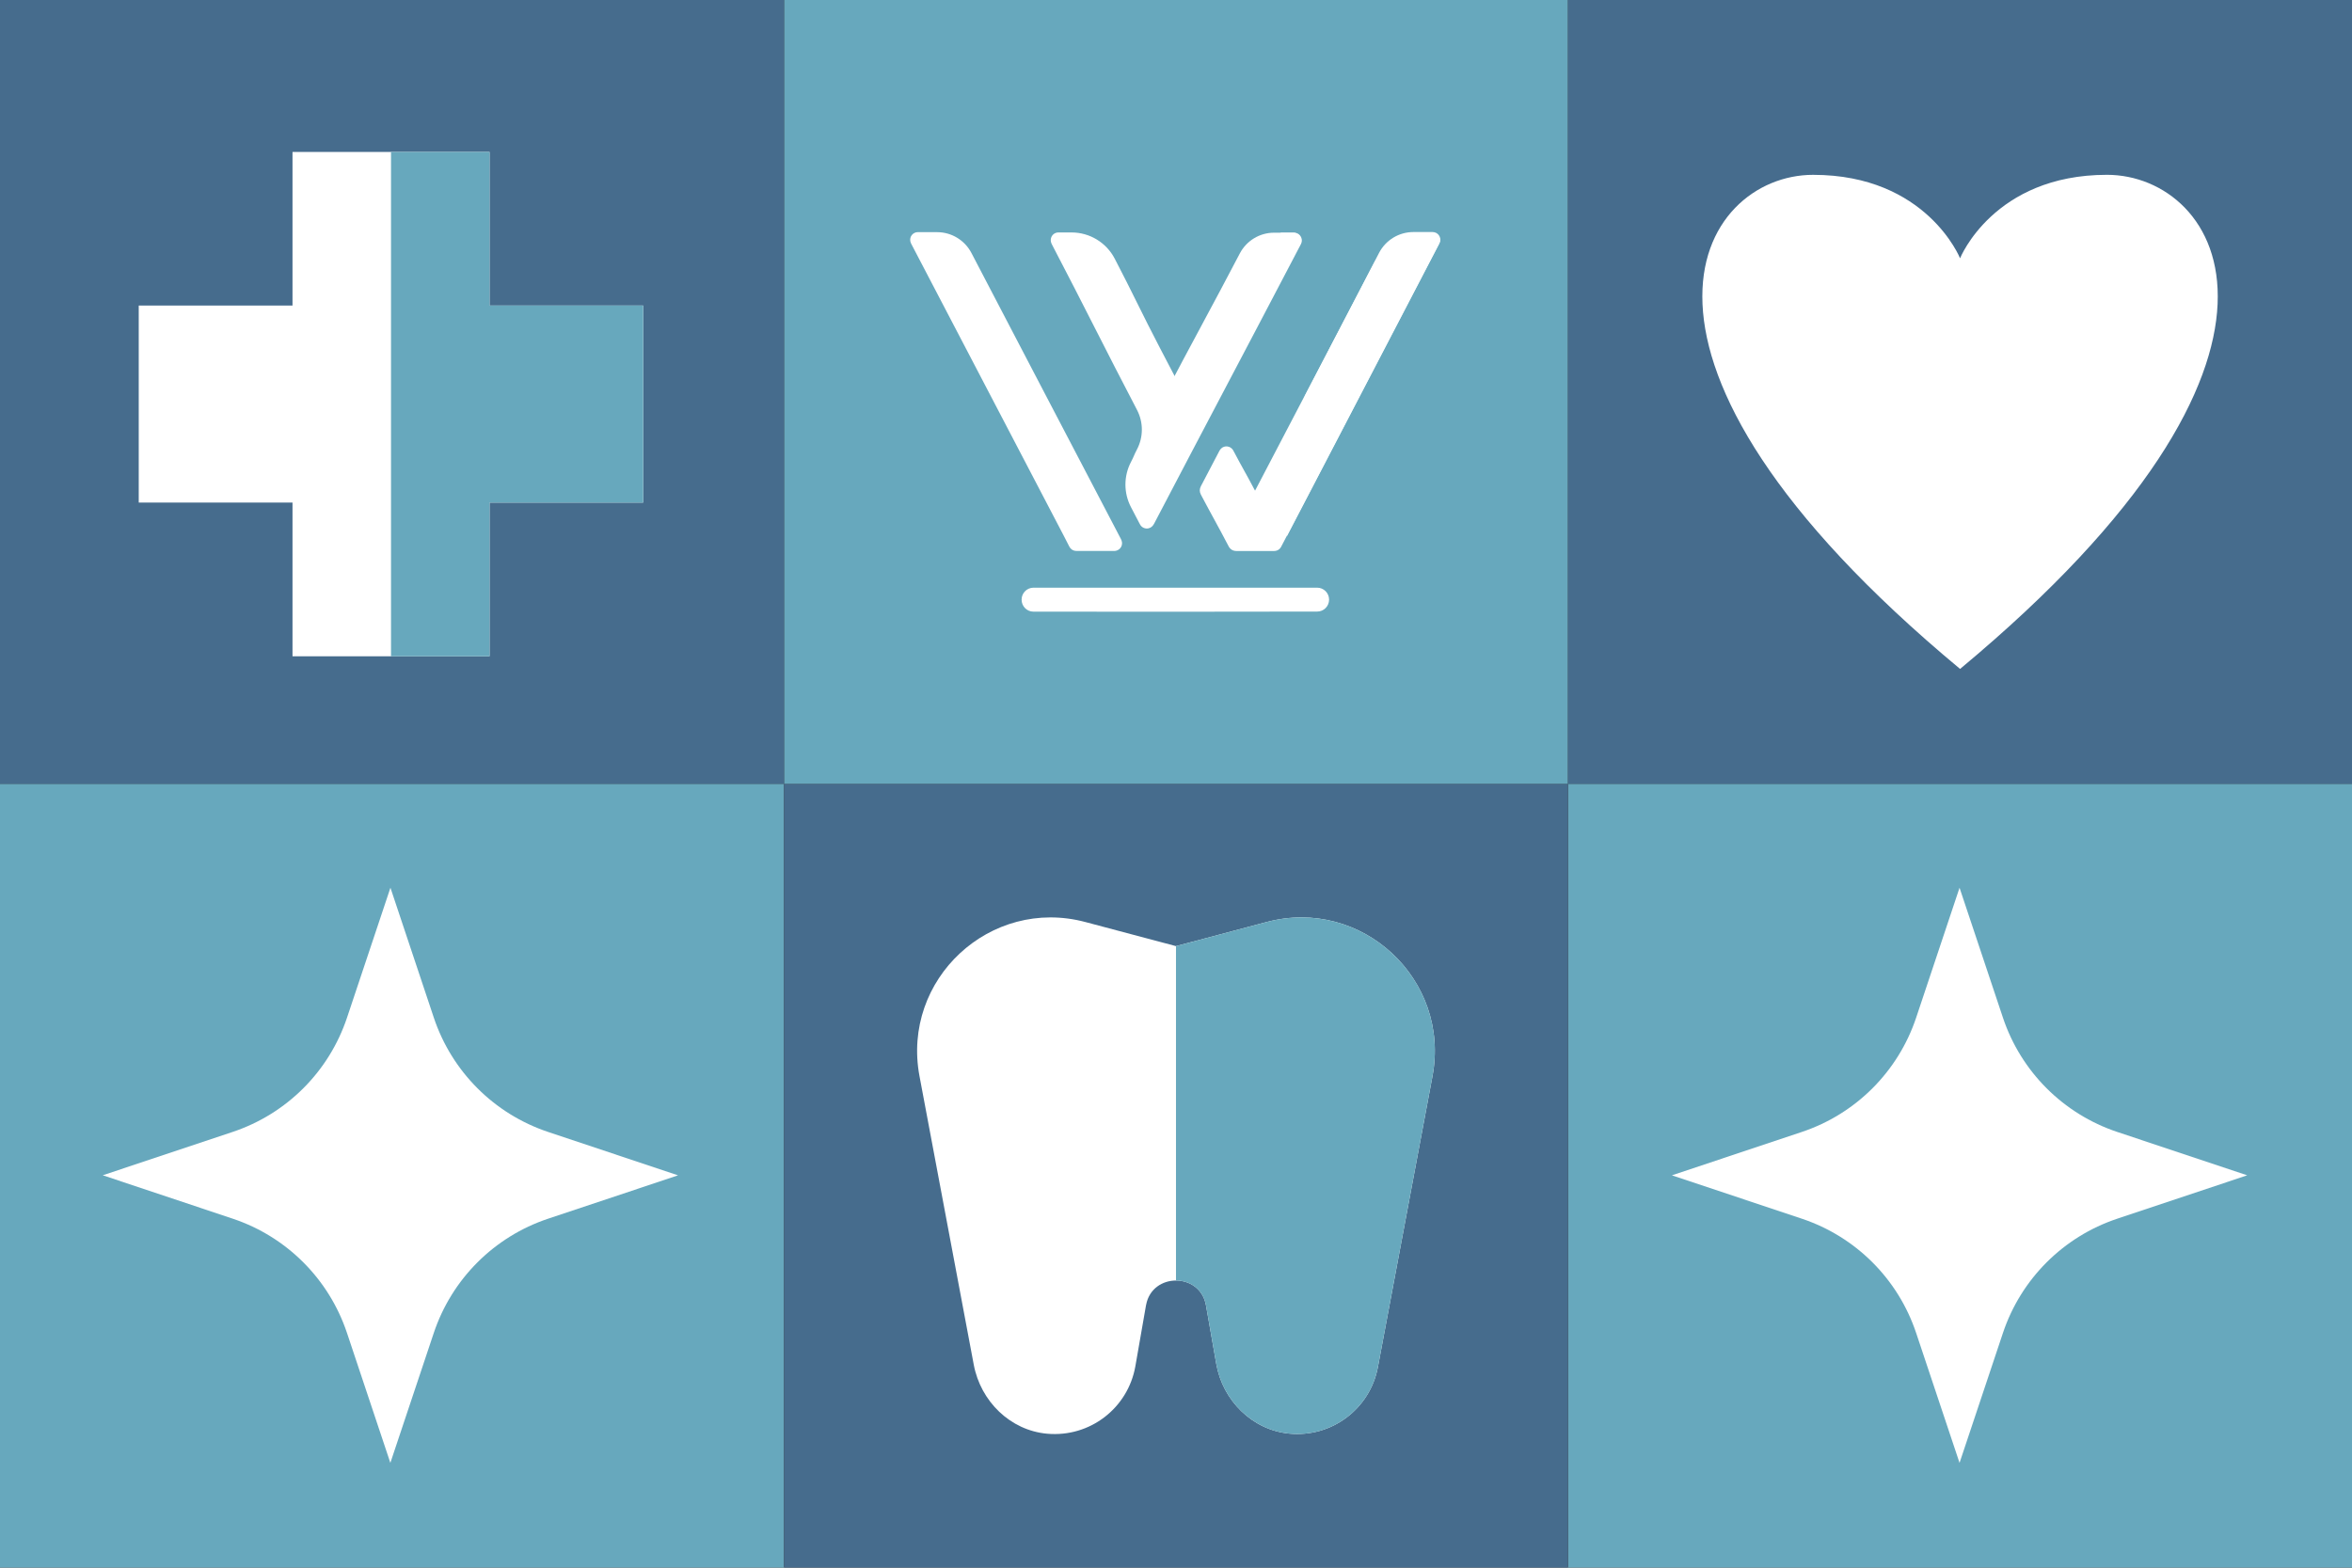 <?xml version="1.0" encoding="UTF-8"?>
<svg id="Layer_2" data-name="Layer 2" xmlns="http://www.w3.org/2000/svg" viewBox="0 0 1143.65 762.41">
  <rect x="0" y="0" width="1143.65" height="762.41" fill="#333333" stroke="none"/>
  <defs>
    <style>
      .cls-1 {
        fill: #466c8d;
      }

      .cls-1, .cls-2, .cls-3 {
        stroke-width: 0px;
      }

      .cls-2 {
        fill: #67a8bd;
      }

      .cls-3 {
        fill: #fff;
      }
    </style>
  </defs>
  <g id="Layer_1-2" data-name="Layer 1">
    <g>
      <rect class="cls-2" y="381.2" width="381.22" height="381.2"/>
      <g>
        <rect class="cls-2" x="762.43" y="381.2" width="381.22" height="381.2"/>
        <rect class="cls-1" x="381.22" y="381.2" width="381.21" height="381.2"/>
        <g>
          <path class="cls-3" d="M696.55,523.36l-26.57,141.62c-3.82,20.12-22.33,34.27-43.17,32.24-17.97-1.79-32.3-16.12-35.41-33.91l-5.01-28.54c0-.06,0-.12-.06-.24-1.49-7.82-8-11.76-14.51-11.76s-13.02,3.94-14.51,11.76c-.06.12-.06.18-.06.24l-5.19,29.73c-3.58,20.24-21.97,34.63-42.87,32.78-17.97-1.61-32.36-15.76-35.7-33.55l-26.39-140.36c-8.84-47.11,34.45-87.29,80.72-74.93l44,11.7,44-11.7c46.27-12.36,89.56,27.82,80.72,74.93Z"/>
          <path class="cls-2" d="M696.55,523.36l-26.57,141.62c-3.82,20.12-22.33,34.27-43.17,32.24-17.97-1.79-32.3-16.12-35.41-33.91l-5.01-28.54c0-.06,0-.12-.06-.24-1.49-7.82-8-11.76-14.51-11.76v-162.63l44-11.7c46.27-12.36,89.56,27.82,80.72,74.93Z"/>
        </g>
        <rect class="cls-2" x="381.22" width="381.21" height="381.2"/>
        <path class="cls-3" d="M952.82,711.46l-21.1-63.18c-8.76-26.23-29.34-46.81-55.57-55.57l-63.19-21.1,63.19-21.1c26.23-8.76,46.81-29.34,55.57-55.57l21.1-63.18,21.1,63.18c8.76,26.23,29.34,46.81,55.57,55.57l63.19,21.1-63.19,21.1c-26.23,8.76-46.81,29.34-55.57,55.57l-21.1,63.18Z"/>
        <path class="cls-3" d="M189.81,711.46l-21.09-63.19c-8.76-26.23-29.34-46.82-55.57-55.58l-63.18-21.11,63.19-21.09c26.23-8.76,46.82-29.34,55.58-55.57l21.11-63.18,21.09,63.19c8.76,26.23,29.34,46.82,55.57,55.58l63.18,21.11-63.19,21.09c-26.23,8.76-46.82,29.34-55.58,55.57l-21.11,63.18Z"/>
        <rect class="cls-1" x="762.43" width="381.22" height="381.2"/>
        <path class="cls-3" d="M1024.51,85.02c-55.21,0-71.44,40.6-71.44,40.6,0,0-16.24-40.59-71.45-40.59-55.21,0-112.03,87.69,71.46,240.3,183.47-152.64,126.63-240.31,71.42-240.31Z"/>
        <g>
          <path class="cls-3" d="M571.33,183.13c.18-.33.29-.54.4-.76,13.06-24.98,47.34-69.21,51.43-69.21,1.99,0,4,.04,5.99,0,1.63-.04,3.49,1.08,3.83,3.28.13.84-.08,1.61-.45,2.36-1.08,2.07-2.17,4.14-3.25,6.2-24.57,46.99-43.52,82.64-68.07,129.63-.62,1.17-1.43,2.03-2.76,2.32-1.5.33-3.05-.28-3.92-1.56-.16-.24-.3-.5-.43-.77-1.39-2.65-2.76-5.3-4.15-7.94-3.62-6.92-3.61-15.17.03-22.09,1.58-3.03,1.29-3.01,2.88-6.03,3.15-6.02,3.15-13.2,0-19.22-15.44-29.52-25.89-50.87-41.33-80.39-.53-1.01-.79-2.02-.48-3.14.45-1.63,1.85-2.74,3.54-2.76,2.11-.03,4.22,0,6.33,0h.14c8.81,0,16.9,4.92,20.97,12.74,8.99,17.23,13.03,26.29,22.03,43.52,2.28,4.36,4.55,8.73,6.84,13.09.11.21.24.43.43.77"/>
          <path class="cls-3" d="M610.26,238.62c.18-.32.29-.53.4-.74,19.23-36.8,38.48-73.61,57.71-110.41,3.54-6.77,31.5-13.29,31.82-11.35.14.87-.08,1.66-.47,2.42-1.32,2.53-2.65,5.07-3.97,7.6-20.82,39.84-37.2,71.67-58.02,111.51-4.86,9.28-9.71,18.58-14.57,27.86l-.15.3c-.76,1.45-1.95,2.16-3.58,2.17h-5.59c-4.17,0-8.35-.01-12.52,0-1.82,0-3.1-.74-3.95-2.37-5.07-9.74-8.32-15.31-13.43-25.03-.74-1.41-.74-2.74,0-4.15,2.99-5.66,5.93-11.34,8.9-17,.24-.45.53-.91.9-1.27,1.69-1.66,4.5-1.32,5.78.68.19.3.35.63.53.96,3.87,7.39,5.9,10.64,9.77,18.03.13.23.25.45.43.77"/>
          <path class="cls-3" d="M455.57,112.91h.11c7,0,13.42,3.91,16.66,10.1,13.52,25.88,22.8,43.68,36.32,69.56,12.11,23.15,24.21,46.31,36.32,69.45.52.98.78,1.98.5,3.08-.4,1.61-1.82,2.76-3.49,2.85h-18.37c-1.03,0-1.99-.24-2.76-.95-.35-.33-.68-.74-.91-1.17-.86-1.63-1.66-3.28-2.51-4.91-26.13-50-48.02-91.95-74.15-141.95-.25-.48-.5-.97-.62-1.5-.54-2.37,1.21-4.55,3.64-4.58,3.09-.03,6.17,0,9.26,0"/>
          <path class="cls-3" d="M646.26,291.62h0c0,3.2-2.56,5.8-5.76,5.81-23.8.09-114.19.11-137.99.04-3.2,0-5.76-2.61-5.76-5.81v-.04c0-3.22,2.6-5.81,5.81-5.81h137.89c3.22,0,5.81,2.6,5.81,5.81"/>
          <path class="cls-3" d="M625.68,260.94c26.13-50,47.82-92,73.95-142.01.25-.48.5-.97.62-1.5.54-2.37-1.21-4.55-3.64-4.58-3.09-.03-6.17,0-9.26,0h-.11c-7,0-13.42,3.9-16.66,10.1-13.52,25.88-22.6,43.75-36.12,69.61"/>
          <path class="cls-3" d="M563.42,249.1c24.07-46.05,44.4-83.8,68.48-129.85.25-.48.5-.98.62-1.5.54-2.37-1.21-4.55-3.64-4.58-3.09-.03-6.17,0-9.26,0h-.11c-7,0-13.42,3.9-16.66,10.1-13.52,25.88-23.3,43.44-36.84,69.31"/>
        </g>
      </g>
      <g>
        <rect class="cls-1" width="381.22" height="381.2"/>
        <g>
          <polygon class="cls-3" points="312.75 148.6 312.75 244.42 238.04 244.42 238.04 319.18 142.23 319.18 142.23 244.42 67.46 244.42 67.46 148.6 142.23 148.6 142.23 73.9 238.04 73.9 238.04 148.6 312.75 148.6"/>
          <polygon class="cls-2" points="312.75 148.6 312.75 244.42 238.04 244.42 238.04 319.18 190.13 319.18 190.13 73.9 238.04 73.9 238.04 148.6 312.75 148.6"/>
        </g>
      </g>
    </g>
  </g>
</svg>